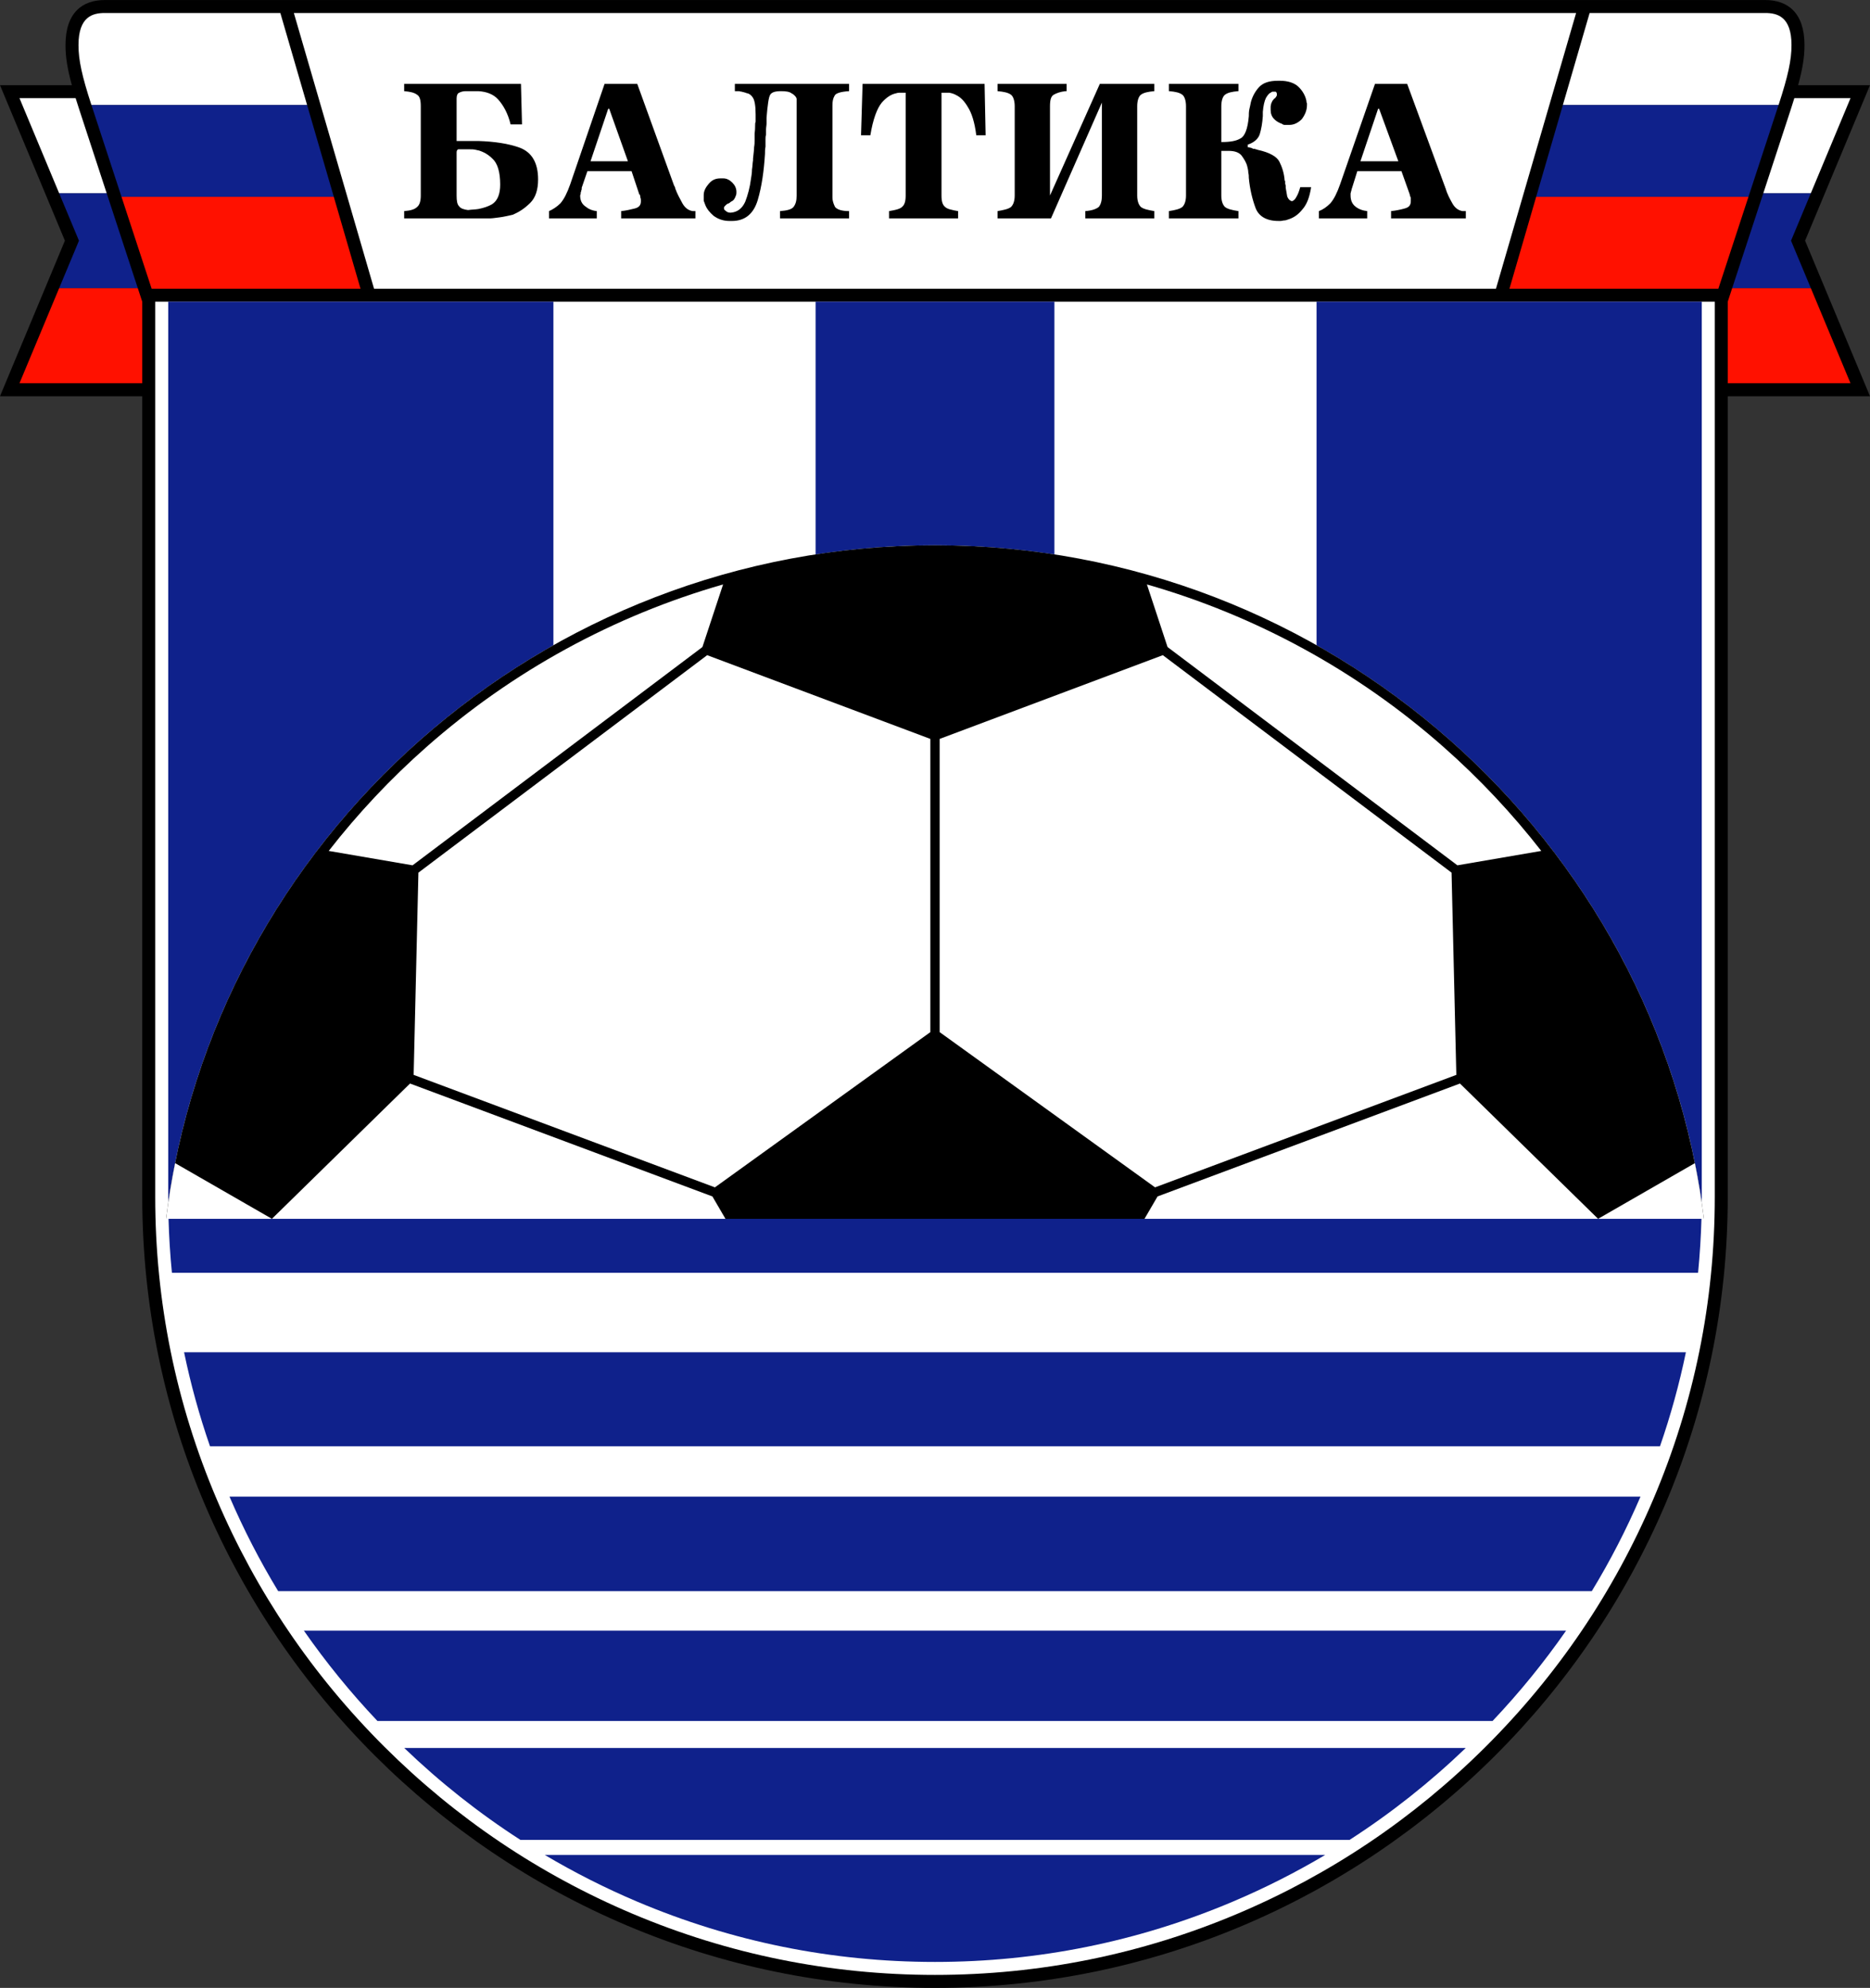 <?xml version="1.0" encoding="UTF-8"?>
<svg xmlns="http://www.w3.org/2000/svg" xmlns:xlink="http://www.w3.org/1999/xlink" width="292.95pt" height="311.33pt" viewBox="0 0 292.95 311.33" version="1.1">
<rect x="0" y="0" width="292.95" height="311.33" fill="#333333" stroke="none"/>
<defs>
<clipPath id="clip1">
  <path d="M 0 0 L 292.949 0 L 292.949 311.328 L 0 311.328 Z M 0 0 "/>
</clipPath>
</defs>
<g id="surface1">
<g clip-path="url(#clip1)" clip-rule="nonzero">
<path style=" stroke:none;fill-rule:nonzero;fill:rgb(0%,0%,0%);fill-opacity:1;" d="M 282.781 37.695 L 292.949 13.34 L 281.691 13.34 C 282.418 10.684 282.688 8.855 282.688 7.066 C 282.688 1.926 279.996 0.004 276.52 0.004 L 16.43 0.004 C 12.949 0.004 10.262 1.926 10.262 7.066 C 10.262 8.855 10.531 10.684 11.258 13.34 L 0 13.34 L 10.168 37.695 L 0 62.055 L 22.285 62.055 L 22.285 187.469 C 22.285 255.703 78.156 311.332 146.473 311.332 C 214.789 311.332 270.664 255.703 270.664 187.469 L 270.664 62.055 L 292.949 62.055 "/>
</g>
<path style=" stroke:none;fill-rule:nonzero;fill:rgb(100%,100%,100%);fill-opacity:1;" d="M 24.316 187.469 C 24.316 203.863 27.559 219.793 33.953 234.812 C 40.125 249.309 48.953 262.34 60.195 273.547 C 71.434 284.75 84.504 293.547 99.039 299.699 C 114.09 306.07 130.051 309.297 146.473 309.297 C 162.898 309.297 178.855 306.07 193.906 299.699 C 208.445 293.547 221.512 284.75 232.754 273.547 C 243.996 262.34 252.824 249.309 258.996 234.812 C 265.391 219.793 268.633 203.863 268.633 187.469 L 268.633 47.254 L 24.316 47.254 "/>
<path style=" stroke:none;fill-rule:nonzero;fill:rgb(5.884%,12.939%,54.492%);fill-opacity:1;" d="M 43.578 249.195 L 249.367 249.195 C 252.266 244.43 254.809 239.484 256.996 234.395 L 35.953 234.395 C 38.141 239.484 40.684 244.43 43.578 249.195 "/>
<path style=" stroke:none;fill-rule:nonzero;fill:rgb(5.884%,12.939%,54.492%);fill-opacity:1;" d="M 59.125 269.527 L 233.824 269.527 C 238.051 265.062 241.895 260.332 245.34 255.379 L 47.605 255.379 C 51.055 260.332 54.898 265.062 59.125 269.527 "/>
<path style=" stroke:none;fill-rule:nonzero;fill:rgb(5.884%,12.939%,54.492%);fill-opacity:1;" d="M 81.527 288.152 L 211.422 288.152 C 217.906 283.973 223.988 279.164 229.625 273.754 L 63.324 273.754 C 68.957 279.164 75.043 283.973 81.527 288.152 "/>
<path style=" stroke:none;fill-rule:nonzero;fill:rgb(5.884%,12.939%,54.492%);fill-opacity:1;" d="M 99.832 297.828 C 114.633 304.09 130.324 307.266 146.473 307.266 C 162.625 307.266 178.316 304.09 193.113 297.828 C 198.129 295.707 202.957 293.262 207.598 290.512 L 85.352 290.512 C 89.992 293.262 94.82 295.707 99.832 297.828 "/>
<path style=" stroke:none;fill-rule:nonzero;fill:rgb(5.884%,12.939%,54.492%);fill-opacity:1;" d="M 32.898 226.504 L 260.051 226.504 C 261.715 221.699 263.074 216.785 264.109 211.781 L 28.836 211.781 C 29.875 216.785 31.23 221.699 32.898 226.504 "/>
<path style=" stroke:none;fill-rule:nonzero;fill:rgb(100%,100%,100%);fill-opacity:1;" d="M 246.91 2.035 L 234.352 45.223 L 58.598 45.223 L 46.035 2.035 Z M 246.91 2.035 "/>
<path style=" stroke:none;fill-rule:nonzero;fill:rgb(0%,0%,0%);fill-opacity:1;" d="M 203.691 29.32 C 203.527 29.891 203.363 30.379 203.121 30.785 C 202.875 31.273 202.633 31.434 202.391 31.516 C 202.062 31.434 201.82 31.191 201.656 30.785 C 201.574 30.379 201.492 29.891 201.414 29.402 L 201.414 29.078 C 201.414 28.996 201.332 28.832 201.332 28.754 L 201.332 28.344 C 201.25 28.344 201.25 28.262 201.25 28.262 C 201.168 27.125 200.84 26.148 200.434 25.336 C 200.031 24.523 198.891 23.871 197.02 23.465 C 196.859 23.383 196.777 23.383 196.695 23.383 C 196.613 23.301 196.535 23.301 196.371 23.301 L 196.289 23.301 C 196.207 23.219 196.125 23.219 195.965 23.141 C 195.801 23.141 195.719 23.059 195.477 23.059 L 195.477 22.652 C 196.453 22.324 197.102 21.758 197.348 21.023 C 197.59 20.215 197.754 19.316 197.832 18.18 L 197.832 17.527 C 197.914 16.551 198.078 15.82 198.324 15.332 C 198.566 14.926 198.812 14.602 199.055 14.52 C 199.133 14.438 199.297 14.355 199.379 14.355 L 199.703 14.355 C 199.785 14.355 199.867 14.355 199.949 14.438 C 199.949 14.52 200.031 14.602 200.031 14.68 L 200.031 14.762 C 200.031 14.926 200.031 15.008 199.949 15.09 C 199.867 15.25 199.785 15.332 199.703 15.414 C 199.625 15.414 199.625 15.496 199.543 15.496 C 199.543 15.574 199.461 15.656 199.461 15.656 C 199.379 15.738 199.297 15.82 199.297 15.902 C 199.215 15.98 199.215 16.145 199.133 16.227 C 199.133 16.391 199.055 16.551 199.055 16.715 L 199.055 17.203 C 199.055 17.77 199.215 18.258 199.625 18.664 C 199.949 18.992 200.355 19.234 200.84 19.398 C 200.922 19.48 201.086 19.562 201.25 19.562 L 201.984 19.562 C 202.711 19.562 203.363 19.234 203.934 18.664 C 204.422 18.016 204.746 17.285 204.746 16.469 L 204.746 16.145 C 204.664 16.062 204.664 15.98 204.664 15.82 C 204.504 15.008 204.098 14.273 203.445 13.625 C 202.797 12.973 201.738 12.648 200.52 12.648 L 200.191 12.648 C 198.812 12.648 197.832 12.973 197.184 13.707 C 196.613 14.355 196.207 15.09 195.965 15.98 C 195.883 16.391 195.801 16.797 195.719 17.121 C 195.637 17.527 195.637 17.852 195.637 18.18 C 195.477 20.215 194.988 21.352 194.336 21.676 C 193.684 22.082 192.711 22.246 191.406 22.246 L 191.328 22.246 L 191.328 16.633 C 191.328 15.738 191.57 15.09 191.895 14.844 C 192.305 14.52 192.953 14.355 194.012 14.273 L 194.012 13.137 L 183.113 13.137 L 183.113 14.273 C 184.172 14.355 184.82 14.52 185.23 14.844 C 185.551 15.09 185.797 15.738 185.797 16.633 L 185.797 30.621 C 185.797 31.516 185.551 32.086 185.23 32.41 C 184.82 32.734 184.172 32.898 183.113 33.062 L 183.113 34.199 L 194.012 34.199 L 194.012 33.062 C 192.953 32.898 192.305 32.734 191.895 32.41 C 191.57 32.086 191.328 31.516 191.328 30.621 L 191.328 23.629 L 192.465 23.629 C 193.441 23.629 194.094 23.871 194.5 24.359 C 194.906 24.93 195.23 25.418 195.395 26.066 C 195.477 26.391 195.555 26.719 195.555 27.043 C 195.637 27.367 195.637 27.613 195.637 27.855 C 195.801 29.645 196.207 31.273 196.695 32.574 C 197.184 33.875 198.406 34.605 200.273 34.605 L 200.598 34.605 C 200.84 34.605 201.004 34.523 201.168 34.523 C 201.414 34.523 201.574 34.445 201.82 34.363 C 202.633 34.117 203.363 33.633 204.016 32.816 C 204.746 32.004 205.152 30.867 205.398 29.32 L 203.934 29.32 "/>
<path style=" stroke:none;fill-rule:nonzero;fill:rgb(0%,0%,0%);fill-opacity:1;" d="M 216.051 25.254 L 213.125 25.254 L 215.887 17.039 L 216.051 17.039 L 219.059 25.254 Z M 229.309 33.062 L 229.145 33.062 C 228.492 32.98 227.926 32.574 227.52 31.844 C 227.113 31.109 226.703 30.379 226.465 29.484 C 226.379 29.402 226.379 29.32 226.379 29.238 C 226.301 29.156 226.301 29.078 226.301 29.078 L 220.445 13.137 L 215.402 13.137 L 209.949 28.832 C 209.465 30.215 208.977 31.191 208.406 31.844 C 207.84 32.41 207.27 32.816 206.617 33.062 L 206.617 34.199 L 214.18 34.199 L 214.18 33.062 C 213.445 32.98 212.797 32.734 212.309 32.328 C 211.82 31.926 211.578 31.355 211.578 30.621 L 211.578 30.297 C 211.578 30.215 211.66 30.055 211.66 29.973 C 211.66 29.891 211.738 29.809 211.738 29.648 C 211.738 29.566 211.82 29.484 211.82 29.402 L 212.637 26.801 L 219.547 26.801 L 220.852 30.461 L 220.852 30.539 C 220.93 30.703 220.93 30.867 221.012 30.945 L 221.012 31.516 C 221.012 32.168 220.688 32.492 220.035 32.656 C 219.465 32.816 218.738 32.98 217.922 33.062 L 217.922 34.199 L 229.633 34.199 L 229.633 33.062 "/>
<path style=" stroke:none;fill-rule:nonzero;fill:rgb(0%,0%,0%);fill-opacity:1;" d="M 172.297 13.137 L 164.488 30.621 L 164.488 16.633 C 164.488 15.656 164.648 15.09 165.059 14.844 C 165.465 14.602 166.113 14.355 166.93 14.277 L 167.09 14.277 L 167.09 13.137 L 156.273 13.137 L 156.273 14.277 C 157.25 14.355 157.984 14.52 158.387 14.844 C 158.715 15.09 158.961 15.738 158.961 16.633 L 158.961 30.621 C 158.961 31.516 158.715 32.086 158.387 32.41 C 157.984 32.738 157.25 32.898 156.273 33.062 L 156.273 34.199 L 164.648 34.199 L 172.621 16.066 L 172.621 30.621 C 172.621 31.438 172.461 32.004 172.133 32.41 C 171.727 32.738 171.074 32.98 170.02 33.062 L 170.02 34.199 L 180.836 34.199 L 180.836 33.062 C 179.859 32.898 179.129 32.738 178.723 32.41 C 178.395 32.086 178.152 31.516 178.152 30.621 L 178.152 16.633 C 178.152 15.738 178.395 15.09 178.723 14.844 C 179.129 14.52 179.859 14.355 180.836 14.277 L 180.836 13.137 L 172.621 13.137 "/>
<path style=" stroke:none;fill-rule:nonzero;fill:rgb(0%,0%,0%);fill-opacity:1;" d="M 115.121 13.137 L 115.121 14.277 L 115.691 14.277 C 115.855 14.277 116.016 14.355 116.18 14.355 C 116.262 14.355 116.344 14.438 116.504 14.438 C 116.586 14.438 116.668 14.52 116.828 14.52 C 116.828 14.52 116.91 14.52 116.91 14.602 L 117.074 14.602 C 117.398 14.684 117.727 14.926 117.969 15.332 C 118.215 15.738 118.375 16.555 118.375 17.934 L 118.375 19.074 C 118.293 19.238 118.293 19.48 118.293 19.727 C 118.293 19.969 118.293 20.375 118.215 20.863 L 118.215 21.922 C 118.215 22.246 118.215 22.652 118.133 23.059 C 118.133 23.465 118.051 24.035 117.969 24.848 L 117.969 25.094 C 117.887 25.578 117.887 26.07 117.805 26.559 C 117.805 27.043 117.727 27.531 117.645 28.02 C 117.48 29.32 117.156 30.539 116.746 31.598 C 116.262 32.656 115.527 33.227 114.473 33.309 C 114.145 33.309 113.902 33.227 113.738 33.062 C 113.496 32.898 113.414 32.82 113.414 32.574 C 113.414 32.41 113.496 32.328 113.656 32.168 C 113.738 32.086 113.902 31.926 114.145 31.844 L 114.227 31.844 C 114.227 31.762 114.227 31.762 114.309 31.762 C 114.391 31.68 114.473 31.598 114.633 31.516 C 114.715 31.516 114.879 31.355 114.961 31.273 C 115.121 31.031 115.203 30.867 115.285 30.621 C 115.367 30.461 115.367 30.215 115.367 30.055 C 115.367 29.484 115.121 28.996 114.715 28.59 C 114.309 28.184 113.82 27.938 113.332 27.938 L 112.844 27.938 C 112.113 27.938 111.543 28.184 111.055 28.754 C 110.566 29.32 110.242 29.891 110.242 30.539 L 110.242 31.438 C 110.324 31.68 110.402 31.844 110.484 32.086 C 110.73 32.738 111.219 33.309 111.789 33.797 C 112.438 34.281 113.254 34.609 114.309 34.609 L 114.633 34.609 C 116.746 34.609 118.051 33.469 118.699 31.355 C 119.352 29.156 119.676 26.719 119.84 24.117 C 119.84 23.711 119.84 23.383 119.922 22.977 L 119.922 21.84 C 119.922 21.594 119.922 21.352 120.004 21.109 L 120.004 20.293 C 120.004 19.969 120.086 19.641 120.086 19.316 L 120.086 18.422 C 120.246 16.473 120.41 15.25 120.652 14.844 C 120.895 14.438 121.465 14.277 122.359 14.277 C 123.094 14.277 123.66 14.355 123.984 14.602 C 124.312 14.762 124.555 15.008 124.719 15.25 C 124.719 15.332 124.801 15.414 124.801 15.496 L 124.801 30.621 C 124.801 31.438 124.637 32.004 124.312 32.41 C 123.984 32.82 123.254 32.98 122.195 33.062 L 122.195 34.199 L 133.016 34.199 L 133.016 33.062 C 131.875 33.062 131.145 32.82 130.816 32.41 C 130.574 31.926 130.41 31.438 130.41 30.949 L 130.41 16.473 C 130.41 15.902 130.492 15.414 130.738 15.008 C 130.898 14.602 131.715 14.355 133.016 14.277 L 133.016 13.137 L 115.445 13.137 "/>
<path style=" stroke:none;fill-rule:nonzero;fill:rgb(0%,0%,0%);fill-opacity:1;" d="M 77.059 32.004 C 76.492 32.328 75.758 32.574 74.945 32.734 C 74.457 32.816 73.887 32.816 73.32 32.898 C 72.668 32.816 72.18 32.656 71.938 32.328 C 71.609 32.004 71.531 31.438 71.531 30.621 L 71.531 23.871 C 71.531 23.629 71.609 23.465 71.773 23.383 L 73.562 23.383 C 73.887 23.383 74.215 23.383 74.539 23.465 C 74.621 23.465 74.781 23.547 74.945 23.547 C 75.758 23.789 76.492 24.195 77.141 24.848 C 77.957 25.578 78.359 26.965 78.359 28.914 C 78.359 30.379 77.957 31.438 77.059 32.004 M 81.453 23.141 C 79.664 22.488 77.465 22.164 74.945 22.082 L 71.531 22.082 L 71.531 15.414 C 71.531 14.926 71.691 14.602 71.938 14.52 C 72.262 14.355 72.586 14.277 72.992 14.277 L 74.945 14.277 C 76.246 14.355 77.305 14.762 78.035 15.574 C 78.848 16.473 79.582 17.773 79.988 19.48 L 81.777 19.48 L 81.613 13.137 L 63.316 13.137 L 63.316 14.277 C 64.289 14.355 64.941 14.52 65.348 14.844 C 65.754 15.09 65.918 15.656 65.918 16.633 L 65.918 30.621 C 65.918 31.438 65.754 32.086 65.348 32.41 C 64.941 32.816 64.289 32.98 63.316 33.062 L 63.316 34.199 L 76.816 34.199 C 77.141 34.199 77.629 34.117 78.281 34.039 C 78.93 33.957 79.582 33.797 80.312 33.633 C 81.289 33.227 82.184 32.656 83.078 31.762 C 83.891 30.945 84.297 29.727 84.297 28.102 C 84.297 25.5 83.324 23.871 81.453 23.141 "/>
<path style=" stroke:none;fill-rule:nonzero;fill:rgb(0%,0%,0%);fill-opacity:1;" d="M 135.453 13.137 L 135.129 13.137 L 134.887 21.188 L 136.348 21.188 C 136.758 18.664 137.406 16.961 138.141 16.066 C 138.871 15.25 139.602 14.762 140.414 14.602 C 140.66 14.52 140.82 14.52 141.066 14.52 L 141.879 14.52 L 141.879 30.621 C 141.879 31.516 141.715 32.086 141.309 32.41 C 140.984 32.738 140.254 32.898 139.277 33.062 L 139.277 34.199 L 150.094 34.199 L 150.094 33.062 C 149.117 32.898 148.387 32.738 148.059 32.41 C 147.652 32.086 147.492 31.516 147.492 30.621 L 147.492 14.52 L 148.711 14.52 C 149.117 14.602 149.441 14.684 149.852 14.926 C 150.5 15.25 151.07 15.82 151.641 16.797 C 152.211 17.691 152.695 19.156 152.941 21.188 L 154.406 21.188 L 154.242 13.137 "/>
<path style=" stroke:none;fill-rule:nonzero;fill:rgb(0%,0%,0%);fill-opacity:1;" d="M 95.441 25.254 L 92.512 25.254 L 95.277 17.039 L 95.441 17.039 L 98.367 25.254 Z M 108.617 33.062 L 108.535 33.062 C 107.883 32.98 107.312 32.574 106.906 31.844 C 106.504 31.109 106.094 30.379 105.77 29.484 C 105.77 29.402 105.77 29.32 105.688 29.238 C 105.688 29.156 105.605 29.078 105.605 29.078 L 99.832 13.137 L 94.711 13.137 L 89.34 28.832 C 88.852 30.215 88.363 31.191 87.793 31.844 C 87.227 32.41 86.574 32.816 86.008 33.062 L 86.008 34.199 L 93.488 34.199 L 93.488 33.062 C 92.758 32.98 92.188 32.734 91.699 32.328 C 91.129 31.926 90.887 31.355 90.887 30.621 C 90.887 30.539 90.969 30.461 90.969 30.297 C 90.969 30.215 90.969 30.055 91.047 29.973 C 91.047 29.891 91.047 29.809 91.129 29.648 L 91.129 29.402 L 92.023 26.801 L 98.938 26.801 L 100.156 30.461 L 100.238 30.461 L 100.238 30.539 C 100.32 30.703 100.32 30.867 100.32 30.945 C 100.402 31.109 100.402 31.273 100.402 31.516 C 100.402 32.168 100.078 32.492 99.426 32.656 C 98.773 32.816 98.125 32.98 97.312 33.062 L 97.312 34.199 L 108.941 34.199 L 108.941 33.062 L 108.695 33.062 "/>
<path style=" stroke:none;fill-rule:nonzero;fill:rgb(5.884%,12.939%,54.492%);fill-opacity:1;" d="M 16.711 30.258 L 9.262 30.258 L 12.043 36.914 L 12.367 37.695 L 12.043 38.48 L 9.262 45.141 L 21.59 45.141 "/>
<path style=" stroke:none;fill-rule:nonzero;fill:rgb(5.884%,12.939%,54.492%);fill-opacity:1;" d="M 283.684 30.258 L 276.238 30.258 L 271.355 45.141 L 283.688 45.141 L 280.906 38.48 L 280.578 37.695 L 280.906 36.914 "/>
<path style=" stroke:none;fill-rule:nonzero;fill:rgb(100%,6.665%,0%);fill-opacity:1;" d="M 21.59 45.141 L 9.262 45.141 L 3.051 60.023 L 22.285 60.023 L 22.285 47.254 "/>
<path style=" stroke:none;fill-rule:nonzero;fill:rgb(100%,6.665%,0%);fill-opacity:1;" d="M 270.664 47.254 L 270.664 60.023 L 289.895 60.023 L 283.688 45.141 L 271.355 45.141 "/>
<path style=" stroke:none;fill-rule:nonzero;fill:rgb(100%,100%,100%);fill-opacity:1;" d="M 12.445 17.242 C 12.227 16.578 12.031 15.961 11.848 15.371 L 3.051 15.371 L 9.262 30.258 L 16.711 30.258 "/>
<path style=" stroke:none;fill-rule:nonzero;fill:rgb(100%,100%,100%);fill-opacity:1;" d="M 276.238 30.258 L 283.684 30.258 L 289.898 15.371 L 281.098 15.371 C 280.918 15.961 280.723 16.578 280.504 17.242 "/>
<path style=" stroke:none;fill-rule:nonzero;fill:rgb(5.884%,12.939%,54.492%);fill-opacity:1;" d="M 48.105 16.43 L 14.316 16.43 C 14.336 16.492 14.355 16.551 14.379 16.613 L 19.035 30.824 L 52.293 30.824 "/>
<path style=" stroke:none;fill-rule:nonzero;fill:rgb(5.884%,12.939%,54.492%);fill-opacity:1;" d="M 278.633 16.43 L 244.84 16.43 L 240.652 30.824 L 273.91 30.824 L 278.57 16.613 C 278.594 16.551 278.609 16.492 278.633 16.43 "/>
<path style=" stroke:none;fill-rule:nonzero;fill:rgb(100%,100%,100%);fill-opacity:1;" d="M 43.918 2.035 L 16.43 2.035 C 14.504 2.035 12.297 2.605 12.297 7.066 C 12.297 9.395 12.828 11.863 14.316 16.43 L 48.105 16.43 "/>
<path style=" stroke:none;fill-rule:nonzero;fill:rgb(100%,100%,100%);fill-opacity:1;" d="M 278.633 16.43 C 280.121 11.863 280.652 9.395 280.652 7.066 C 280.652 2.605 278.445 2.035 276.52 2.035 L 249.027 2.035 L 244.84 16.43 "/>
<path style=" stroke:none;fill-rule:nonzero;fill:rgb(100%,6.665%,0%);fill-opacity:1;" d="M 56.48 45.223 L 52.293 30.824 L 19.035 30.824 L 23.758 45.223 Z M 56.48 45.223 "/>
<path style=" stroke:none;fill-rule:nonzero;fill:rgb(100%,6.665%,0%);fill-opacity:1;" d="M 236.465 45.223 L 269.191 45.223 L 273.91 30.824 L 240.652 30.824 Z M 236.465 45.223 "/>
<path style=" stroke:none;fill-rule:nonzero;fill:rgb(5.884%,12.939%,54.492%);fill-opacity:1;" d="M 26.352 47.254 L 26.352 187.469 C 26.352 187.766 26.359 188.062 26.359 188.359 C 31.801 150.969 54.77 119.051 86.695 101.055 L 86.695 47.254 "/>
<path style=" stroke:none;fill-rule:nonzero;fill:rgb(5.884%,12.939%,54.492%);fill-opacity:1;" d="M 127.77 47.254 L 127.77 86.836 C 133.867 85.891 140.113 85.395 146.473 85.395 C 152.832 85.395 159.078 85.891 165.18 86.836 L 165.18 47.254 "/>
<path style=" stroke:none;fill-rule:nonzero;fill:rgb(5.884%,12.939%,54.492%);fill-opacity:1;" d="M 206.25 47.254 L 206.25 101.055 C 238.18 119.051 261.148 150.969 266.59 188.359 C 266.59 188.062 266.598 187.766 266.598 187.469 L 266.598 47.254 "/>
<path style=" stroke:none;fill-rule:nonzero;fill:rgb(0%,0%,0%);fill-opacity:1;" d="M 26.027 190.789 C 33.398 131.535 84.699 85.395 146.473 85.395 C 208.25 85.395 259.551 131.535 266.918 190.789 L 266.93 190.883 L 26.016 190.883 "/>
<path style=" stroke:none;fill-rule:nonzero;fill:rgb(5.884%,12.939%,54.492%);fill-opacity:1;" d="M 146.473 190.883 L 26.402 190.883 C 26.48 193.719 26.656 196.539 26.934 199.34 L 266.016 199.34 C 266.289 196.539 266.465 193.719 266.547 190.883 "/>
<path style=" stroke:none;fill-rule:nonzero;fill:rgb(100%,100%,100%);fill-opacity:1;" d="M 265.516 182.164 L 250.352 190.883 L 266.93 190.883 L 266.918 190.789 C 266.559 187.883 266.086 185.008 265.516 182.164 "/>
<path style=" stroke:none;fill-rule:nonzero;fill:rgb(100%,100%,100%);fill-opacity:1;" d="M 181.34 187.379 L 179.297 190.883 L 250.352 190.883 L 228.715 169.695 Z M 181.34 187.379 "/>
<path style=" stroke:none;fill-rule:nonzero;fill:rgb(100%,100%,100%);fill-opacity:1;" d="M 180.949 185.957 L 147.207 161.648 L 147.207 115.723 L 182.164 102.609 L 227.398 136.668 L 228.145 168.34 "/>
<path style=" stroke:none;fill-rule:nonzero;fill:rgb(100%,100%,100%);fill-opacity:1;" d="M 226.129 116.977 C 212.609 105.047 196.719 96.418 179.672 91.531 L 182.906 101.336 L 228.312 135.52 L 241.453 133.266 C 236.898 127.422 231.777 121.961 226.129 116.977 "/>
<path style=" stroke:none;fill-rule:nonzero;fill:rgb(100%,100%,100%);fill-opacity:1;" d="M 27.434 182.164 L 42.598 190.883 L 26.016 190.883 L 26.027 190.789 C 26.391 187.883 26.863 185.008 27.434 182.164 "/>
<path style=" stroke:none;fill-rule:nonzero;fill:rgb(100%,100%,100%);fill-opacity:1;" d="M 111.605 187.379 L 113.648 190.883 L 42.598 190.883 L 64.234 169.695 Z M 111.605 187.379 "/>
<path style=" stroke:none;fill-rule:nonzero;fill:rgb(100%,100%,100%);fill-opacity:1;" d="M 111.996 185.957 L 145.742 161.648 L 145.742 115.723 L 110.785 102.609 L 65.547 136.668 L 64.801 168.34 "/>
<path style=" stroke:none;fill-rule:nonzero;fill:rgb(100%,100%,100%);fill-opacity:1;" d="M 66.82 116.977 C 80.34 105.047 96.227 96.418 113.277 91.531 L 110.039 101.336 L 64.633 135.52 L 51.496 133.266 C 56.047 127.422 61.168 121.961 66.82 116.977 "/>
</g>
</svg>
